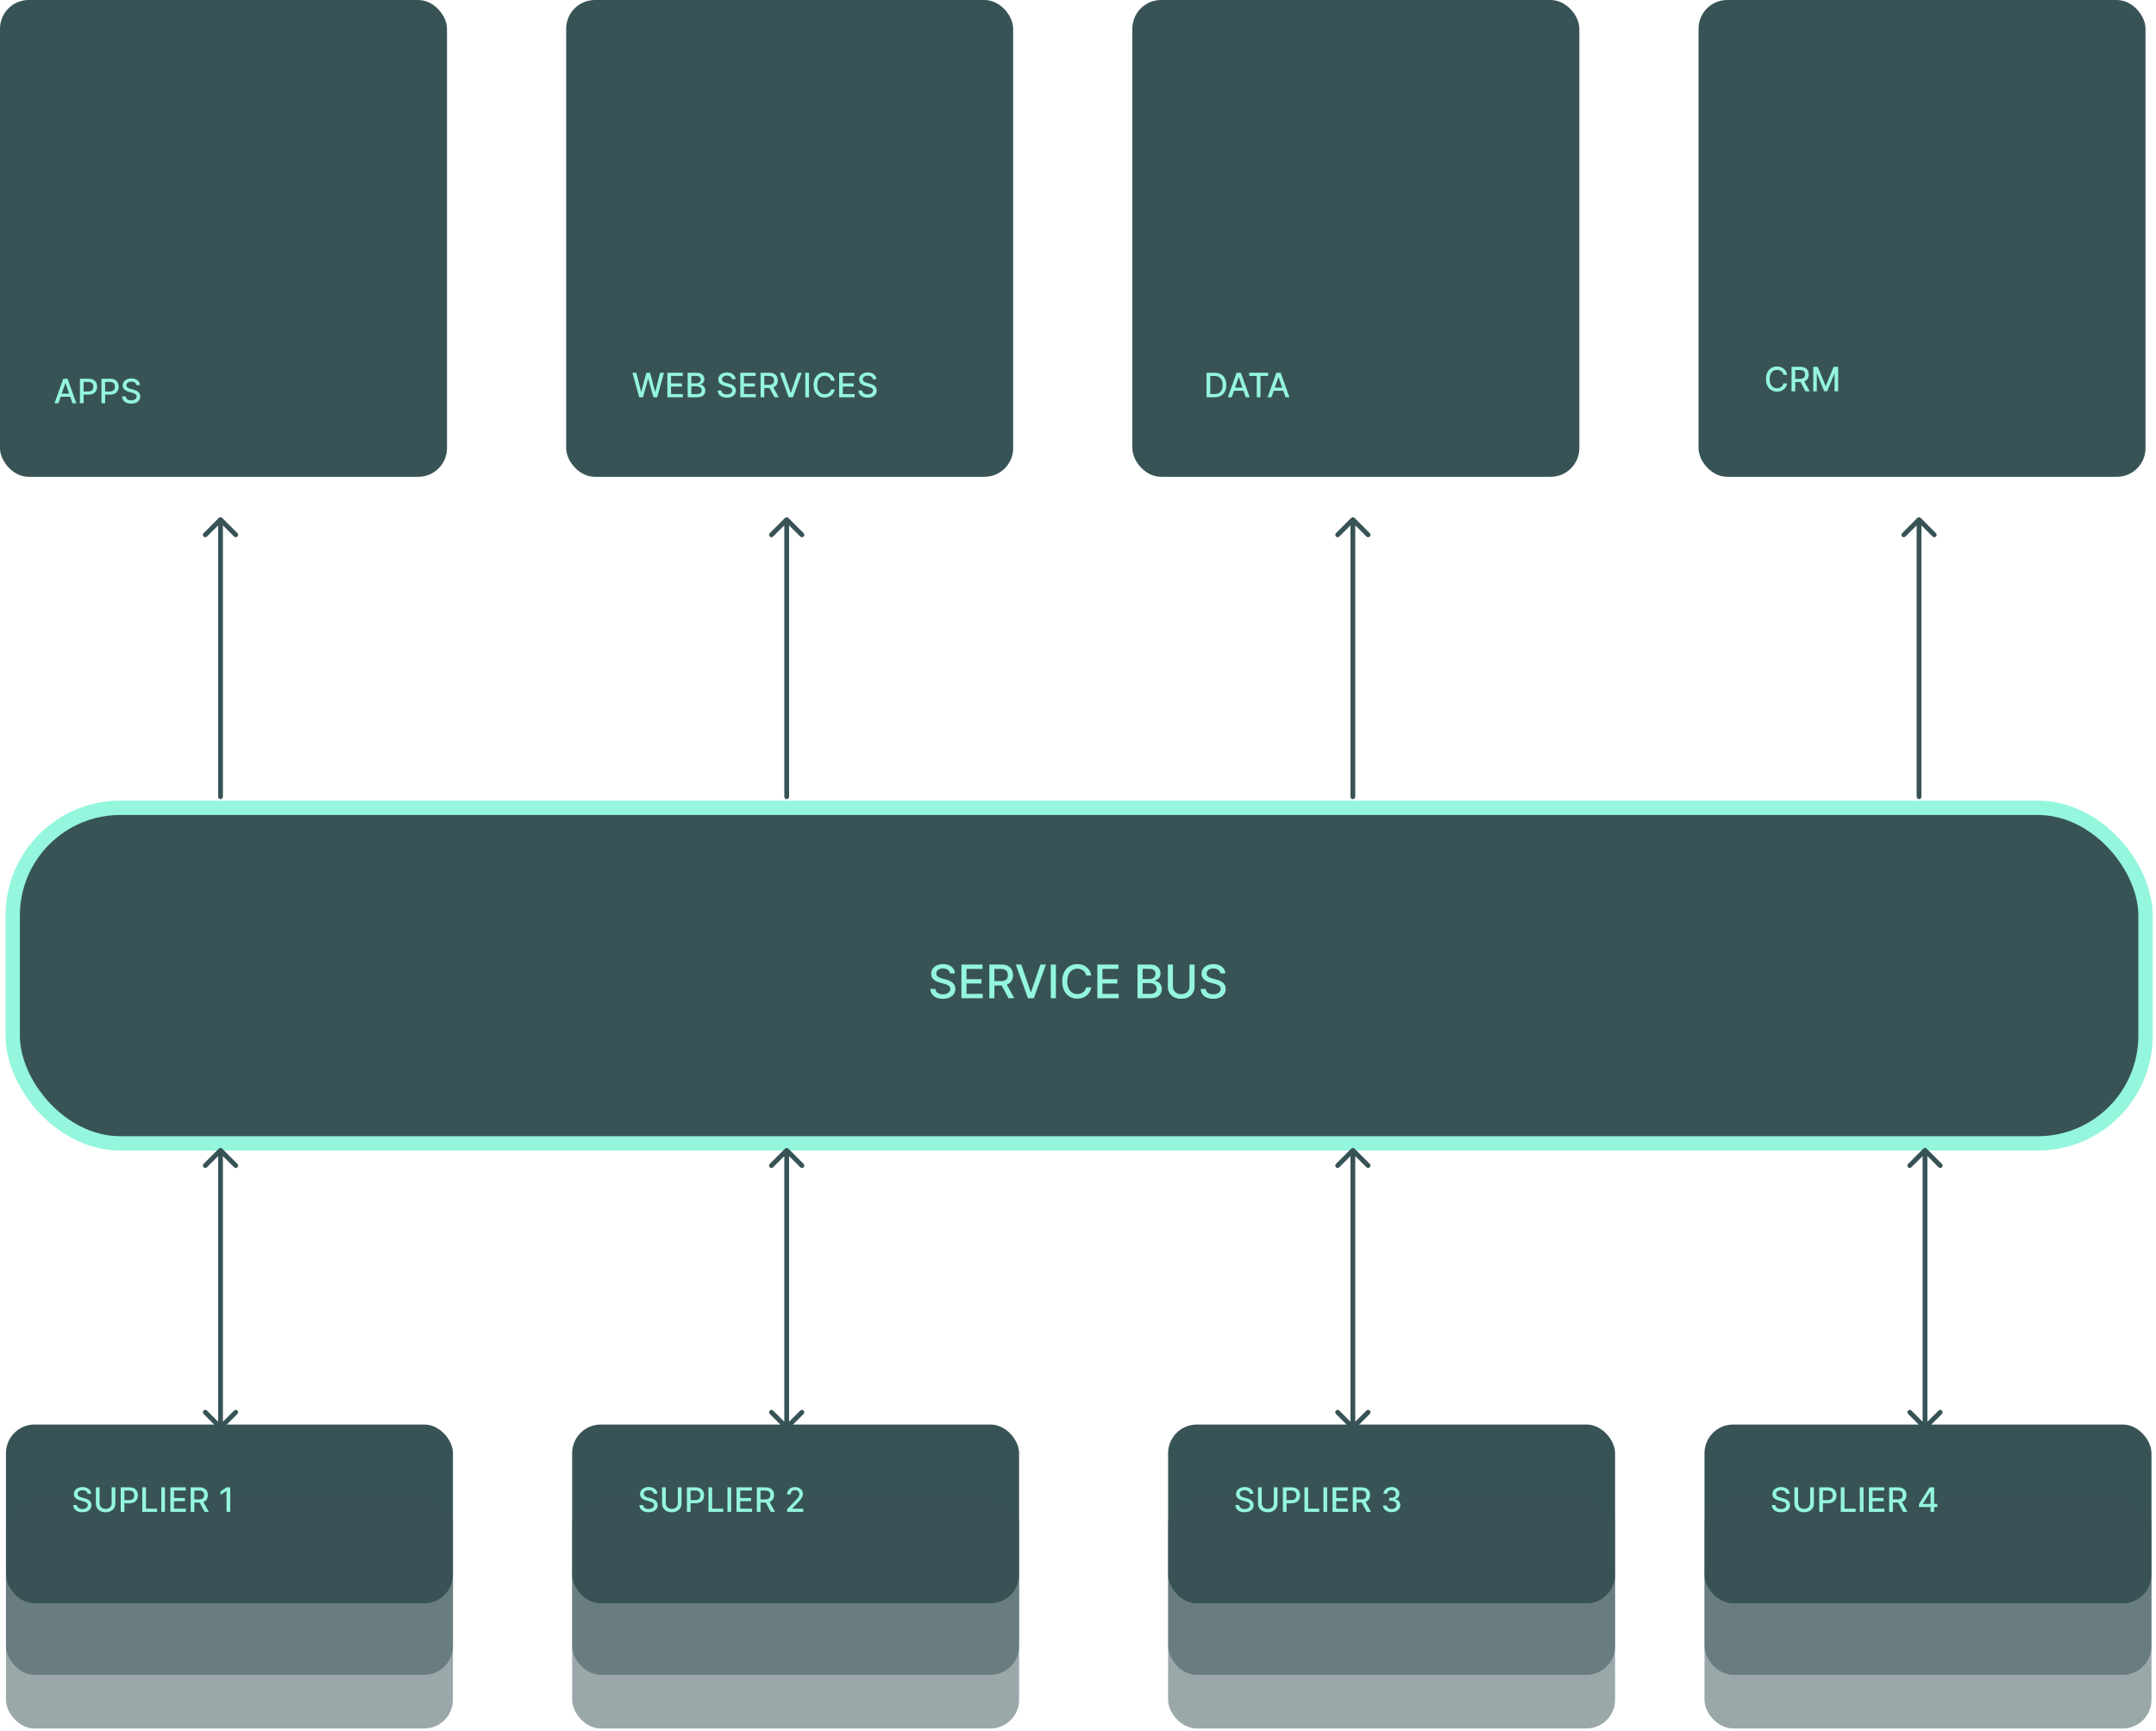 <?xml version="1.0" encoding="UTF-8"?> <svg xmlns="http://www.w3.org/2000/svg" width="512" height="411" viewBox="0 0 512 411" fill="none"><rect x="134.454" width="106.148" height="113.224" rx="6.817" fill="#385356"></rect><rect x="268.907" width="106.148" height="113.224" rx="6.817" fill="#385356"></rect><rect x="403.362" width="106.148" height="113.224" rx="6.817" fill="#385356"></rect><rect width="106.148" height="113.224" rx="6.817" fill="#385356"></rect><rect x="3.015" y="191.815" width="506.492" height="79.686" rx="25.563" fill="#385356" stroke="#94F6DC" stroke-width="3.408"></rect><path d="M225.6 231.135C225.558 230.765 225.386 230.479 225.084 230.275C224.782 230.07 224.402 229.967 223.943 229.967C223.615 229.967 223.331 230.019 223.092 230.123C222.852 230.225 222.666 230.365 222.533 230.545C222.403 230.722 222.338 230.924 222.338 231.15C222.338 231.34 222.382 231.505 222.471 231.643C222.562 231.781 222.68 231.896 222.826 231.99C222.975 232.081 223.133 232.158 223.303 232.221C223.472 232.281 223.635 232.33 223.791 232.369L224.572 232.572C224.827 232.635 225.089 232.719 225.357 232.826C225.626 232.933 225.874 233.074 226.104 233.248C226.333 233.423 226.518 233.639 226.658 233.896C226.801 234.154 226.873 234.463 226.873 234.822C226.873 235.275 226.756 235.678 226.521 236.029C226.29 236.381 225.952 236.658 225.51 236.861C225.07 237.064 224.537 237.166 223.912 237.166C223.313 237.166 222.795 237.071 222.357 236.881C221.92 236.691 221.577 236.421 221.33 236.072C221.083 235.721 220.946 235.304 220.92 234.822H222.131C222.154 235.111 222.248 235.352 222.412 235.545C222.579 235.735 222.791 235.877 223.049 235.971C223.309 236.062 223.594 236.107 223.904 236.107C224.245 236.107 224.549 236.054 224.814 235.947C225.083 235.838 225.294 235.687 225.447 235.494C225.601 235.299 225.678 235.071 225.678 234.811C225.678 234.574 225.61 234.38 225.475 234.229C225.342 234.077 225.161 233.952 224.932 233.854C224.705 233.755 224.449 233.667 224.162 233.592L223.217 233.334C222.576 233.16 222.068 232.903 221.693 232.564C221.321 232.226 221.135 231.778 221.135 231.221C221.135 230.76 221.26 230.357 221.51 230.014C221.76 229.67 222.098 229.403 222.525 229.213C222.952 229.02 223.434 228.924 223.971 228.924C224.512 228.924 224.99 229.019 225.404 229.209C225.821 229.399 226.149 229.661 226.389 229.994C226.628 230.325 226.753 230.705 226.764 231.135H225.6ZM228.315 237.033V229.033H233.331V230.072H229.522V232.51H233.069V233.545H229.522V235.994H233.378V237.033H228.315ZM234.943 237.033V229.033H237.795C238.415 229.033 238.929 229.14 239.338 229.354C239.749 229.567 240.057 229.863 240.26 230.24C240.463 230.615 240.564 231.049 240.564 231.541C240.564 232.031 240.462 232.462 240.256 232.834C240.053 233.204 239.745 233.492 239.334 233.697C238.925 233.903 238.411 234.006 237.791 234.006H235.631V232.967H237.682C238.072 232.967 238.39 232.911 238.635 232.799C238.882 232.687 239.063 232.524 239.178 232.311C239.292 232.097 239.35 231.84 239.35 231.541C239.35 231.239 239.291 230.977 239.174 230.756C239.059 230.535 238.878 230.365 238.631 230.248C238.386 230.128 238.064 230.068 237.666 230.068H236.15V237.033H234.943ZM238.893 233.424L240.869 237.033H239.494L237.557 233.424H238.893ZM242.539 229.033L244.766 235.549H244.855L247.082 229.033H248.387L245.508 237.033H244.113L241.234 229.033H242.539ZM250.749 229.033V237.033H249.542V229.033H250.749ZM259.151 231.635H257.933C257.886 231.374 257.799 231.145 257.671 230.947C257.543 230.749 257.387 230.581 257.202 230.443C257.017 230.305 256.81 230.201 256.581 230.131C256.354 230.061 256.114 230.025 255.858 230.025C255.397 230.025 254.985 230.141 254.62 230.373C254.258 230.605 253.972 230.945 253.761 231.393C253.552 231.84 253.448 232.387 253.448 233.033C253.448 233.684 253.552 234.234 253.761 234.682C253.972 235.13 254.259 235.468 254.624 235.697C254.989 235.926 255.399 236.041 255.854 236.041C256.107 236.041 256.347 236.007 256.573 235.939C256.802 235.869 257.009 235.766 257.194 235.631C257.379 235.495 257.535 235.33 257.663 235.135C257.793 234.937 257.883 234.71 257.933 234.455L259.151 234.459C259.086 234.852 258.96 235.214 258.772 235.545C258.588 235.873 258.349 236.157 258.058 236.396C257.769 236.633 257.438 236.817 257.065 236.947C256.693 237.077 256.287 237.143 255.847 237.143C255.154 237.143 254.537 236.979 253.995 236.65C253.453 236.32 253.026 235.847 252.714 235.232C252.404 234.618 252.249 233.885 252.249 233.033C252.249 232.179 252.405 231.446 252.718 230.834C253.03 230.219 253.457 229.748 253.999 229.42C254.541 229.089 255.157 228.924 255.847 228.924C256.271 228.924 256.667 228.985 257.034 229.107C257.404 229.227 257.736 229.404 258.03 229.639C258.325 229.87 258.568 230.154 258.761 230.49C258.953 230.824 259.084 231.205 259.151 231.635ZM260.596 237.033V229.033H265.611V230.072H261.803V232.51H265.35V233.545H261.803V235.994H265.658V237.033H260.596ZM270.135 237.033V229.033H273.064C273.632 229.033 274.102 229.127 274.475 229.314C274.847 229.499 275.126 229.751 275.311 230.068C275.495 230.383 275.588 230.739 275.588 231.135C275.588 231.468 275.527 231.749 275.404 231.979C275.282 232.205 275.118 232.387 274.912 232.525C274.709 232.661 274.485 232.76 274.24 232.822V232.9C274.506 232.913 274.765 232.999 275.018 233.158C275.273 233.314 275.484 233.537 275.65 233.826C275.817 234.115 275.9 234.467 275.9 234.881C275.9 235.29 275.804 235.657 275.611 235.982C275.421 236.305 275.127 236.562 274.729 236.752C274.33 236.939 273.821 237.033 273.201 237.033H270.135ZM271.342 235.998H273.084C273.662 235.998 274.076 235.886 274.326 235.662C274.576 235.438 274.701 235.158 274.701 234.822C274.701 234.57 274.637 234.338 274.51 234.127C274.382 233.916 274.2 233.748 273.963 233.623C273.729 233.498 273.45 233.436 273.127 233.436H271.342V235.998ZM271.342 232.494H272.959C273.23 232.494 273.473 232.442 273.689 232.338C273.908 232.234 274.081 232.088 274.209 231.9C274.339 231.71 274.404 231.486 274.404 231.229C274.404 230.898 274.288 230.62 274.057 230.396C273.825 230.173 273.469 230.061 272.99 230.061H271.342V232.494ZM282.477 229.033H283.688V234.295C283.688 234.855 283.556 235.351 283.293 235.783C283.03 236.213 282.66 236.551 282.184 236.799C281.707 237.044 281.148 237.166 280.508 237.166C279.87 237.166 279.313 237.044 278.836 236.799C278.359 236.551 277.99 236.213 277.727 235.783C277.464 235.351 277.332 234.855 277.332 234.295V229.033H278.539V234.197C278.539 234.559 278.618 234.881 278.777 235.162C278.939 235.443 279.167 235.665 279.461 235.826C279.755 235.985 280.104 236.064 280.508 236.064C280.914 236.064 281.264 235.985 281.559 235.826C281.855 235.665 282.082 235.443 282.238 235.162C282.397 234.881 282.477 234.559 282.477 234.197V229.033ZM289.806 231.135C289.764 230.765 289.592 230.479 289.29 230.275C288.988 230.07 288.608 229.967 288.149 229.967C287.821 229.967 287.537 230.019 287.298 230.123C287.058 230.225 286.872 230.365 286.739 230.545C286.609 230.722 286.544 230.924 286.544 231.15C286.544 231.34 286.588 231.505 286.677 231.643C286.768 231.781 286.886 231.896 287.032 231.99C287.181 232.081 287.34 232.158 287.509 232.221C287.678 232.281 287.841 232.33 287.997 232.369L288.778 232.572C289.034 232.635 289.295 232.719 289.563 232.826C289.832 232.933 290.08 233.074 290.31 233.248C290.539 233.423 290.724 233.639 290.864 233.896C291.007 234.154 291.079 234.463 291.079 234.822C291.079 235.275 290.962 235.678 290.728 236.029C290.496 236.381 290.159 236.658 289.716 236.861C289.276 237.064 288.743 237.166 288.118 237.166C287.519 237.166 287.001 237.071 286.563 236.881C286.126 236.691 285.784 236.421 285.536 236.072C285.289 235.721 285.152 235.304 285.126 234.822H286.337C286.36 235.111 286.454 235.352 286.618 235.545C286.785 235.735 286.997 235.877 287.255 235.971C287.515 236.062 287.8 236.107 288.11 236.107C288.451 236.107 288.755 236.054 289.021 235.947C289.289 235.838 289.5 235.687 289.653 235.494C289.807 235.299 289.884 235.071 289.884 234.811C289.884 234.574 289.816 234.38 289.681 234.229C289.548 234.077 289.367 233.952 289.138 233.854C288.911 233.755 288.655 233.667 288.368 233.592L287.423 233.334C286.782 233.16 286.274 232.903 285.899 232.564C285.527 232.226 285.341 231.778 285.341 231.221C285.341 230.76 285.466 230.357 285.716 230.014C285.966 229.67 286.304 229.403 286.731 229.213C287.159 229.02 287.64 228.924 288.177 228.924C288.718 228.924 289.196 229.019 289.61 229.209C290.027 229.399 290.355 229.661 290.595 229.994C290.834 230.325 290.959 230.705 290.97 231.135H289.806Z" fill="#94F6DC"></path><path d="M13.868 95.749H12.936L15.03 89.931H16.044L18.138 95.749H17.206L15.561 90.988H15.516L13.868 95.749ZM14.024 93.471H17.047V94.209H14.024V93.471ZM18.978 95.749V89.931H21.052C21.505 89.931 21.88 90.013 22.177 90.178C22.474 90.343 22.697 90.568 22.845 90.854C22.992 91.138 23.066 91.458 23.066 91.814C23.066 92.172 22.992 92.494 22.842 92.78C22.694 93.064 22.471 93.29 22.172 93.456C21.874 93.621 21.5 93.704 21.049 93.704H19.623V92.959H20.97C21.256 92.959 21.488 92.91 21.666 92.811C21.844 92.711 21.974 92.575 22.058 92.402C22.141 92.23 22.183 92.034 22.183 91.814C22.183 91.595 22.141 91.4 22.058 91.229C21.974 91.059 21.843 90.925 21.663 90.829C21.485 90.732 21.25 90.684 20.958 90.684H19.856V95.749H18.978ZM24.096 95.749V89.931H26.169C26.622 89.931 26.997 90.013 27.294 90.178C27.592 90.343 27.814 90.568 27.962 90.854C28.11 91.138 28.184 91.458 28.184 91.814C28.184 92.172 28.109 92.494 27.959 92.78C27.811 93.064 27.588 93.29 27.289 93.456C26.991 93.621 26.617 93.704 26.166 93.704H24.74V92.959H26.087C26.373 92.959 26.605 92.91 26.783 92.811C26.961 92.711 27.092 92.575 27.175 92.402C27.258 92.23 27.3 92.034 27.3 91.814C27.3 91.595 27.258 91.4 27.175 91.229C27.092 91.059 26.96 90.925 26.78 90.829C26.602 90.732 26.367 90.684 26.076 90.684H24.973V95.749H24.096ZM32.386 91.459C32.356 91.19 32.231 90.982 32.011 90.834C31.791 90.685 31.515 90.61 31.181 90.61C30.943 90.61 30.736 90.648 30.562 90.724C30.388 90.797 30.253 90.9 30.156 91.03C30.061 91.159 30.014 91.306 30.014 91.471C30.014 91.609 30.046 91.728 30.11 91.829C30.177 91.929 30.263 92.013 30.369 92.081C30.477 92.148 30.592 92.204 30.715 92.249C30.839 92.293 30.957 92.329 31.071 92.357L31.639 92.505C31.824 92.55 32.015 92.612 32.21 92.689C32.405 92.767 32.586 92.869 32.752 92.996C32.919 93.123 33.054 93.28 33.156 93.468C33.26 93.655 33.312 93.88 33.312 94.141C33.312 94.471 33.227 94.763 33.056 95.019C32.888 95.275 32.643 95.476 32.321 95.624C32.001 95.772 31.613 95.846 31.159 95.846C30.723 95.846 30.346 95.776 30.028 95.638C29.71 95.5 29.461 95.304 29.281 95.05C29.101 94.794 29.002 94.491 28.983 94.141H29.863C29.88 94.351 29.948 94.526 30.068 94.667C30.189 94.805 30.343 94.908 30.531 94.976C30.72 95.043 30.928 95.076 31.153 95.076C31.401 95.076 31.622 95.037 31.815 94.959C32.01 94.88 32.163 94.77 32.275 94.63C32.387 94.488 32.443 94.322 32.443 94.132C32.443 93.96 32.394 93.819 32.295 93.709C32.199 93.599 32.067 93.508 31.9 93.436C31.735 93.365 31.549 93.301 31.34 93.246L30.653 93.059C30.187 92.932 29.818 92.745 29.545 92.499C29.274 92.253 29.139 91.927 29.139 91.522C29.139 91.186 29.23 90.894 29.412 90.644C29.593 90.394 29.84 90.2 30.15 90.061C30.461 89.921 30.811 89.851 31.201 89.851C31.595 89.851 31.943 89.92 32.244 90.059C32.547 90.197 32.786 90.387 32.96 90.63C33.134 90.87 33.225 91.147 33.233 91.459H32.386Z" fill="#94F6DC"></path><rect x="1.415" y="367.979" width="106.148" height="42.459" rx="6.817" fill="#385356" fill-opacity="0.5"></rect><rect x="1.415" y="338.258" width="106.148" height="42.459" rx="6.817" fill="#385356"></rect><rect x="1.415" y="355.241" width="106.148" height="42.459" rx="6.817" fill="#385356" fill-opacity="0.5"></rect><path d="M20.796 354.706C20.766 354.437 20.641 354.228 20.421 354.081C20.201 353.931 19.925 353.856 19.592 353.856C19.353 353.856 19.146 353.894 18.972 353.97C18.798 354.044 18.663 354.146 18.566 354.277C18.471 354.405 18.424 354.552 18.424 354.717C18.424 354.855 18.456 354.975 18.521 355.075C18.587 355.175 18.673 355.26 18.779 355.328C18.887 355.394 19.003 355.45 19.126 355.495C19.249 355.539 19.367 355.575 19.481 355.603L20.049 355.751C20.235 355.796 20.425 355.858 20.62 355.936C20.815 356.013 20.996 356.116 21.163 356.243C21.329 356.369 21.464 356.527 21.566 356.714C21.67 356.902 21.722 357.126 21.722 357.387C21.722 357.717 21.637 358.01 21.467 358.265C21.298 358.521 21.053 358.723 20.731 358.87C20.411 359.018 20.023 359.092 19.569 359.092C19.133 359.092 18.756 359.023 18.438 358.885C18.12 358.746 17.871 358.55 17.691 358.296C17.511 358.041 17.412 357.738 17.393 357.387H18.273C18.291 357.598 18.359 357.773 18.478 357.913C18.599 358.051 18.753 358.154 18.941 358.223C19.13 358.289 19.338 358.322 19.563 358.322C19.811 358.322 20.032 358.283 20.225 358.206C20.42 358.126 20.574 358.016 20.685 357.876C20.797 357.734 20.853 357.568 20.853 357.379C20.853 357.207 20.804 357.065 20.705 356.956C20.609 356.846 20.477 356.755 20.31 356.683C20.146 356.611 19.959 356.547 19.751 356.493L19.063 356.305C18.597 356.178 18.228 355.992 17.955 355.745C17.684 355.499 17.549 355.173 17.549 354.768C17.549 354.433 17.64 354.14 17.822 353.89C18.003 353.64 18.25 353.446 18.56 353.308C18.871 353.168 19.221 353.098 19.611 353.098C20.005 353.098 20.353 353.167 20.654 353.305C20.957 353.443 21.196 353.634 21.37 353.876C21.544 354.117 21.635 354.393 21.643 354.706H20.796ZM26.513 353.177H27.393V357.004C27.393 357.411 27.298 357.772 27.107 358.086C26.915 358.399 26.646 358.645 26.3 358.825C25.953 359.003 25.547 359.092 25.081 359.092C24.617 359.092 24.212 359.003 23.865 358.825C23.518 358.645 23.25 358.399 23.058 358.086C22.867 357.772 22.771 357.411 22.771 357.004V353.177H23.649V356.933C23.649 357.196 23.707 357.43 23.822 357.635C23.94 357.839 24.106 358 24.32 358.118C24.534 358.233 24.787 358.291 25.081 358.291C25.376 358.291 25.631 358.233 25.845 358.118C26.061 358 26.226 357.839 26.34 357.635C26.455 357.43 26.513 357.196 26.513 356.933V353.177ZM28.67 358.995V353.177H30.744C31.196 353.177 31.571 353.26 31.869 353.424C32.166 353.589 32.389 353.814 32.536 354.1C32.684 354.385 32.758 354.705 32.758 355.061C32.758 355.419 32.683 355.741 32.533 356.027C32.386 356.311 32.162 356.536 31.863 356.703C31.566 356.868 31.192 356.95 30.741 356.95H29.315V356.206H30.661C30.947 356.206 31.179 356.156 31.357 356.058C31.535 355.957 31.666 355.821 31.749 355.649C31.833 355.476 31.874 355.28 31.874 355.061C31.874 354.841 31.833 354.646 31.749 354.475C31.666 354.305 31.534 354.171 31.354 354.075C31.176 353.978 30.942 353.93 30.65 353.93H29.548V358.995H28.67ZM33.787 358.995V353.177H34.665V358.24H37.301V358.995H33.787ZM39.18 353.177V358.995H38.303V353.177H39.18ZM40.459 358.995V353.177H44.106V353.933H41.337V355.706H43.916V356.458H41.337V358.24H44.141V358.995H40.459ZM45.279 358.995V353.177H47.353C47.804 353.177 48.178 353.255 48.475 353.41C48.774 353.565 48.998 353.78 49.146 354.055C49.293 354.328 49.367 354.643 49.367 355.001C49.367 355.357 49.292 355.671 49.143 355.941C48.995 356.21 48.772 356.42 48.472 356.569C48.175 356.719 47.801 356.794 47.35 356.794H45.779V356.038H47.271C47.555 356.038 47.786 355.997 47.964 355.916C48.144 355.834 48.275 355.716 48.359 355.561C48.442 355.405 48.484 355.219 48.484 355.001C48.484 354.781 48.441 354.591 48.356 354.43C48.273 354.269 48.141 354.146 47.961 354.061C47.783 353.974 47.549 353.93 47.259 353.93H46.157V358.995H45.279ZM48.151 356.37L49.589 358.995H48.589L47.18 356.37H48.151ZM54.68 353.177V358.995H53.8V354.058H53.766L52.374 354.967V354.126L53.825 353.177H54.68Z" fill="#94F6DC"></path><rect x="135.869" y="367.979" width="106.148" height="42.459" rx="6.817" fill="#385356" fill-opacity="0.5"></rect><rect x="135.869" y="338.258" width="106.148" height="42.459" rx="6.817" fill="#385356"></rect><rect x="135.869" y="355.241" width="106.148" height="42.459" rx="6.817" fill="#385356" fill-opacity="0.5"></rect><path d="M155.25 354.706C155.22 354.437 155.095 354.228 154.875 354.081C154.656 353.931 154.379 353.856 154.046 353.856C153.807 353.856 153.601 353.894 153.426 353.97C153.252 354.044 153.117 354.146 153.02 354.277C152.925 354.405 152.878 354.552 152.878 354.717C152.878 354.855 152.91 354.975 152.975 355.075C153.041 355.175 153.127 355.26 153.233 355.328C153.341 355.394 153.457 355.45 153.58 355.495C153.703 355.539 153.821 355.575 153.935 355.603L154.503 355.751C154.689 355.796 154.879 355.858 155.074 355.936C155.269 356.013 155.45 356.116 155.617 356.243C155.783 356.369 155.918 356.527 156.02 356.714C156.124 356.902 156.176 357.126 156.176 357.387C156.176 357.717 156.091 358.01 155.921 358.265C155.752 358.521 155.507 358.723 155.185 358.87C154.865 359.018 154.478 359.092 154.023 359.092C153.587 359.092 153.21 359.023 152.892 358.885C152.574 358.746 152.325 358.55 152.145 358.296C151.965 358.041 151.866 357.738 151.847 357.387H152.728C152.745 357.598 152.813 357.773 152.932 357.913C153.053 358.051 153.208 358.154 153.395 358.223C153.585 358.289 153.792 358.322 154.017 358.322C154.265 358.322 154.486 358.283 154.679 358.206C154.874 358.126 155.028 358.016 155.139 357.876C155.251 357.734 155.307 357.568 155.307 357.379C155.307 357.207 155.258 357.065 155.159 356.956C155.063 356.846 154.931 356.755 154.764 356.683C154.6 356.611 154.413 356.547 154.205 356.493L153.517 356.305C153.051 356.178 152.682 355.992 152.409 355.745C152.139 355.499 152.003 355.173 152.003 354.768C152.003 354.433 152.094 354.14 152.276 353.89C152.458 353.64 152.704 353.446 153.014 353.308C153.325 353.168 153.675 353.098 154.066 353.098C154.46 353.098 154.807 353.167 155.108 353.305C155.411 353.443 155.65 353.634 155.824 353.876C155.998 354.117 156.089 354.393 156.097 354.706H155.25ZM160.967 353.177H161.848V357.004C161.848 357.411 161.752 357.772 161.561 358.086C161.369 358.399 161.1 358.645 160.754 358.825C160.407 359.003 160.001 359.092 159.535 359.092C159.071 359.092 158.666 359.003 158.319 358.825C157.973 358.645 157.704 358.399 157.512 358.086C157.321 357.772 157.225 357.411 157.225 357.004V353.177H158.103V356.933C158.103 357.196 158.161 357.43 158.277 357.635C158.394 357.839 158.56 358 158.774 358.118C158.988 358.233 159.241 358.291 159.535 358.291C159.83 358.291 160.085 358.233 160.299 358.118C160.515 358 160.68 357.839 160.794 357.635C160.909 357.43 160.967 357.196 160.967 356.933V353.177ZM163.124 358.995V353.177H165.198C165.65 353.177 166.025 353.26 166.323 353.424C166.62 353.589 166.843 353.814 166.99 354.1C167.138 354.385 167.212 354.705 167.212 355.061C167.212 355.419 167.137 355.741 166.987 356.027C166.84 356.311 166.616 356.536 166.317 356.703C166.02 356.868 165.646 356.95 165.195 356.95H163.769V356.206H165.115C165.401 356.206 165.633 356.156 165.811 356.058C165.989 355.957 166.12 355.821 166.203 355.649C166.287 355.476 166.328 355.28 166.328 355.061C166.328 354.841 166.287 354.646 166.203 354.475C166.12 354.305 165.988 354.171 165.808 354.075C165.63 353.978 165.396 353.93 165.104 353.93H164.002V358.995H163.124ZM168.241 358.995V353.177H169.119V358.24H171.755V358.995H168.241ZM173.634 353.177V358.995H172.757V353.177H173.634ZM174.913 358.995V353.177H178.561V353.933H175.791V355.706H178.37V356.458H175.791V358.24H178.595V358.995H174.913ZM179.733 358.995V353.177H181.807C182.258 353.177 182.632 353.255 182.929 353.41C183.228 353.565 183.452 353.78 183.6 354.055C183.747 354.328 183.821 354.643 183.821 355.001C183.821 355.357 183.746 355.671 183.597 355.941C183.449 356.21 183.226 356.42 182.926 356.569C182.629 356.719 182.255 356.794 181.804 356.794H180.233V356.038H181.725C182.009 356.038 182.24 355.997 182.418 355.916C182.598 355.834 182.729 355.716 182.813 355.561C182.896 355.405 182.938 355.219 182.938 355.001C182.938 354.781 182.895 354.591 182.81 354.43C182.727 354.269 182.595 354.146 182.415 354.061C182.237 353.974 182.003 353.93 181.713 353.93H180.611V358.995H179.733ZM182.605 356.37L184.043 358.995H183.043L181.634 356.37H182.605ZM186.927 358.995V358.359L188.896 356.319C189.106 356.098 189.279 355.904 189.416 355.737C189.554 355.568 189.657 355.408 189.725 355.257C189.794 355.105 189.828 354.944 189.828 354.774C189.828 354.581 189.782 354.414 189.691 354.274C189.6 354.132 189.476 354.023 189.319 353.947C189.162 353.869 188.985 353.831 188.788 353.831C188.58 353.831 188.398 353.873 188.242 353.958C188.087 354.044 187.968 354.164 187.884 354.319C187.801 354.475 187.759 354.656 187.759 354.865H186.921C186.921 354.511 187.003 354.201 187.166 353.936C187.329 353.671 187.552 353.465 187.836 353.319C188.12 353.171 188.443 353.098 188.805 353.098C189.17 353.098 189.492 353.171 189.771 353.316C190.051 353.46 190.27 353.657 190.427 353.907C190.584 354.155 190.663 354.436 190.663 354.748C190.663 354.964 190.622 355.175 190.541 355.382C190.461 355.588 190.322 355.818 190.123 356.072C189.924 356.324 189.648 356.63 189.294 356.99L188.137 358.2V358.243H190.757V358.995H186.927Z" fill="#94F6DC"></path><rect x="277.399" y="367.979" width="106.148" height="42.459" rx="6.817" fill="#385356" fill-opacity="0.5"></rect><rect x="277.399" y="338.258" width="106.148" height="42.459" rx="6.817" fill="#385356"></rect><rect x="277.399" y="355.241" width="106.148" height="42.459" rx="6.817" fill="#385356" fill-opacity="0.5"></rect><path d="M296.78 354.706C296.75 354.437 296.625 354.228 296.405 354.081C296.186 353.931 295.909 353.856 295.576 353.856C295.337 353.856 295.131 353.894 294.956 353.97C294.782 354.044 294.647 354.146 294.55 354.277C294.455 354.405 294.408 354.552 294.408 354.717C294.408 354.855 294.44 354.975 294.505 355.075C294.571 355.175 294.657 355.26 294.763 355.328C294.871 355.394 294.987 355.45 295.11 355.495C295.233 355.539 295.351 355.575 295.465 355.603L296.033 355.751C296.219 355.796 296.409 355.858 296.604 355.936C296.799 356.013 296.98 356.116 297.147 356.243C297.313 356.369 297.448 356.527 297.55 356.714C297.654 356.902 297.706 357.126 297.706 357.387C297.706 357.717 297.621 358.01 297.451 358.265C297.282 358.521 297.037 358.723 296.715 358.87C296.395 359.018 296.008 359.092 295.553 359.092C295.117 359.092 294.741 359.023 294.422 358.885C294.104 358.746 293.855 358.55 293.675 358.296C293.495 358.041 293.396 357.738 293.377 357.387H294.258C294.275 357.598 294.343 357.773 294.462 357.913C294.583 358.051 294.738 358.154 294.925 358.223C295.115 358.289 295.322 358.322 295.547 358.322C295.795 358.322 296.016 358.283 296.209 358.206C296.404 358.126 296.558 358.016 296.669 357.876C296.781 357.734 296.837 357.568 296.837 357.379C296.837 357.207 296.788 357.065 296.689 356.956C296.593 356.846 296.461 356.755 296.294 356.683C296.13 356.611 295.943 356.547 295.735 356.493L295.047 356.305C294.581 356.178 294.212 355.992 293.939 355.745C293.669 355.499 293.533 355.173 293.533 354.768C293.533 354.433 293.624 354.14 293.806 353.89C293.988 353.64 294.234 353.446 294.544 353.308C294.855 353.168 295.205 353.098 295.596 353.098C295.99 353.098 296.337 353.167 296.638 353.305C296.941 353.443 297.18 353.634 297.354 353.876C297.528 354.117 297.619 354.393 297.627 354.706H296.78ZM302.497 353.177H303.378V357.004C303.378 357.411 303.282 357.772 303.091 358.086C302.899 358.399 302.63 358.645 302.284 358.825C301.937 359.003 301.531 359.092 301.065 359.092C300.601 359.092 300.196 359.003 299.849 358.825C299.503 358.645 299.234 358.399 299.042 358.086C298.851 357.772 298.755 357.411 298.755 357.004V353.177H299.633V356.933C299.633 357.196 299.691 357.43 299.807 357.635C299.924 357.839 300.09 358 300.304 358.118C300.518 358.233 300.772 358.291 301.065 358.291C301.361 358.291 301.615 358.233 301.829 358.118C302.045 358 302.21 357.839 302.324 357.635C302.439 357.43 302.497 357.196 302.497 356.933V353.177ZM304.654 358.995V353.177H306.728C307.18 353.177 307.555 353.26 307.853 353.424C308.15 353.589 308.373 353.814 308.52 354.1C308.668 354.385 308.742 354.705 308.742 355.061C308.742 355.419 308.667 355.741 308.517 356.027C308.37 356.311 308.146 356.536 307.847 356.703C307.55 356.868 307.176 356.95 306.725 356.95H305.299V356.206H306.645C306.931 356.206 307.163 356.156 307.341 356.058C307.519 355.957 307.65 355.821 307.733 355.649C307.817 355.476 307.858 355.28 307.858 355.061C307.858 354.841 307.817 354.646 307.733 354.475C307.65 354.305 307.518 354.171 307.339 354.075C307.16 353.978 306.926 353.93 306.634 353.93H305.532V358.995H304.654ZM309.771 358.995V353.177H310.649V358.24H313.285V358.995H309.771ZM315.165 353.177V358.995H314.287V353.177H315.165ZM316.443 358.995V353.177H320.091V353.933H317.321V355.706H319.9V356.458H317.321V358.24H320.125V358.995H316.443ZM321.263 358.995V353.177H323.337C323.788 353.177 324.162 353.255 324.459 353.41C324.758 353.565 324.982 353.78 325.13 354.055C325.277 354.328 325.351 354.643 325.351 355.001C325.351 355.357 325.276 355.671 325.127 355.941C324.979 356.21 324.756 356.42 324.456 356.569C324.159 356.719 323.785 356.794 323.334 356.794H321.763V356.038H323.255C323.539 356.038 323.77 355.997 323.948 355.916C324.128 355.834 324.259 355.716 324.343 355.561C324.426 355.405 324.468 355.219 324.468 355.001C324.468 354.781 324.425 354.591 324.34 354.43C324.257 354.269 324.125 354.146 323.945 354.061C323.767 353.974 323.533 353.93 323.243 353.93H322.141V358.995H321.263ZM324.135 356.37L325.573 358.995H324.573L323.164 356.37H324.135ZM330.483 359.075C330.093 359.075 329.744 359.008 329.437 358.873C329.132 358.739 328.891 358.552 328.713 358.314C328.537 358.073 328.442 357.795 328.429 357.478H329.321C329.332 357.651 329.39 357.8 329.494 357.927C329.6 358.052 329.738 358.149 329.909 358.217C330.079 358.285 330.269 358.319 330.477 358.319C330.706 358.319 330.909 358.279 331.085 358.2C331.263 358.12 331.402 358.01 331.503 357.868C331.603 357.724 331.653 357.558 331.653 357.37C331.653 357.175 331.603 357.004 331.503 356.856C331.404 356.707 331.259 356.589 331.068 356.504C330.879 356.419 330.649 356.376 330.38 356.376H329.889V355.66H330.38C330.596 355.66 330.786 355.621 330.949 355.544C331.113 355.466 331.242 355.358 331.335 355.22C331.428 355.08 331.474 354.916 331.474 354.728C331.474 354.548 331.433 354.392 331.352 354.26C331.272 354.125 331.159 354.02 331.011 353.944C330.865 353.868 330.693 353.831 330.494 353.831C330.305 353.831 330.128 353.866 329.963 353.936C329.8 354.004 329.667 354.102 329.565 354.231C329.463 354.358 329.408 354.511 329.4 354.689H328.551C328.56 354.374 328.653 354.098 328.829 353.859C329.007 353.62 329.242 353.434 329.534 353.299C329.825 353.165 330.149 353.098 330.505 353.098C330.879 353.098 331.2 353.171 331.471 353.316C331.744 353.46 331.954 353.653 332.102 353.893C332.252 354.134 332.325 354.397 332.324 354.683C332.325 355.009 332.235 355.285 332.051 355.512C331.869 355.74 331.627 355.892 331.324 355.97V356.015C331.71 356.074 332.009 356.227 332.221 356.475C332.435 356.724 332.541 357.031 332.54 357.399C332.541 357.719 332.452 358.006 332.272 358.26C332.094 358.513 331.851 358.713 331.542 358.859C331.234 359.003 330.88 359.075 330.483 359.075Z" fill="#94F6DC"></path><rect x="404.776" y="367.979" width="106.148" height="42.459" rx="6.817" fill="#385356" fill-opacity="0.5"></rect><rect x="404.777" y="338.258" width="106.148" height="42.459" rx="6.817" fill="#385356"></rect><rect x="404.776" y="355.241" width="106.148" height="42.459" rx="6.817" fill="#385356" fill-opacity="0.5"></rect><path d="M424.157 354.706C424.127 354.437 424.002 354.228 423.782 354.081C423.563 353.931 423.286 353.856 422.953 353.856C422.714 353.856 422.508 353.894 422.334 353.97C422.159 354.044 422.024 354.146 421.927 354.277C421.833 354.405 421.785 354.552 421.785 354.717C421.785 354.855 421.818 354.975 421.882 355.075C421.948 355.175 422.034 355.26 422.14 355.328C422.248 355.394 422.364 355.45 422.487 355.495C422.61 355.539 422.728 355.575 422.842 355.603L423.41 355.751C423.596 355.796 423.786 355.858 423.981 355.936C424.176 356.013 424.357 356.116 424.524 356.243C424.691 356.369 424.825 356.527 424.927 356.714C425.032 356.902 425.084 357.126 425.084 357.387C425.084 357.717 424.998 358.01 424.828 358.265C424.659 358.521 424.414 358.723 424.092 358.87C423.772 359.018 423.385 359.092 422.93 359.092C422.495 359.092 422.118 359.023 421.8 358.885C421.481 358.746 421.232 358.55 421.052 358.296C420.872 358.041 420.773 357.738 420.754 357.387H421.635C421.652 357.598 421.72 357.773 421.839 357.913C421.961 358.051 422.115 358.154 422.302 358.223C422.492 358.289 422.699 358.322 422.925 358.322C423.173 358.322 423.393 358.283 423.586 358.206C423.782 358.126 423.935 358.016 424.047 357.876C424.158 357.734 424.214 357.568 424.214 357.379C424.214 357.207 424.165 357.065 424.067 356.956C423.97 356.846 423.838 356.755 423.672 356.683C423.507 356.611 423.32 356.547 423.112 356.493L422.425 356.305C421.959 356.178 421.589 355.992 421.317 355.745C421.046 355.499 420.91 355.173 420.91 354.768C420.91 354.433 421.001 354.14 421.183 353.89C421.365 353.64 421.611 353.446 421.922 353.308C422.232 353.168 422.583 353.098 422.973 353.098C423.367 353.098 423.714 353.167 424.015 353.305C424.318 353.443 424.557 353.634 424.731 353.876C424.906 354.117 424.996 354.393 425.004 354.706H424.157ZM429.874 353.177H430.755V357.004C430.755 357.411 430.659 357.772 430.468 358.086C430.277 358.399 430.008 358.645 429.661 358.825C429.314 359.003 428.908 359.092 428.442 359.092C427.978 359.092 427.573 359.003 427.226 358.825C426.88 358.645 426.611 358.399 426.42 358.086C426.228 357.772 426.133 357.411 426.133 357.004V353.177H427.01V356.933C427.01 357.196 427.068 357.43 427.184 357.635C427.301 357.839 427.467 358 427.681 358.118C427.895 358.233 428.149 358.291 428.442 358.291C428.738 358.291 428.992 358.233 429.206 358.118C429.422 358 429.587 357.839 429.701 357.635C429.816 357.43 429.874 357.196 429.874 356.933V353.177ZM432.031 358.995V353.177H434.105C434.558 353.177 434.933 353.26 435.23 353.424C435.527 353.589 435.75 353.814 435.898 354.1C436.045 354.385 436.119 354.705 436.119 355.061C436.119 355.419 436.044 355.741 435.895 356.027C435.747 356.311 435.523 356.536 435.224 356.703C434.927 356.868 434.553 356.95 434.102 356.95H432.676V356.206H434.023C434.309 356.206 434.541 356.156 434.719 356.058C434.897 355.957 435.027 355.821 435.111 355.649C435.194 355.476 435.236 355.28 435.236 355.061C435.236 354.841 435.194 354.646 435.111 354.475C435.027 354.305 434.896 354.171 434.716 354.075C434.538 353.978 434.303 353.93 434.011 353.93H432.909V358.995H432.031ZM437.148 358.995V353.177H438.026V358.24H440.662V358.995H437.148ZM442.542 353.177V358.995H441.664V353.177H442.542ZM443.82 358.995V353.177H447.468V353.933H444.698V355.706H447.277V356.458H444.698V358.24H447.502V358.995H443.82ZM448.64 358.995V353.177H450.714C451.165 353.177 451.539 353.255 451.836 353.41C452.136 353.565 452.359 353.78 452.507 354.055C452.655 354.328 452.728 354.643 452.728 355.001C452.728 355.357 452.654 355.671 452.504 355.941C452.356 356.21 452.133 356.42 451.834 356.569C451.536 356.719 451.162 356.794 450.711 356.794H449.14V356.038H450.632C450.916 356.038 451.147 355.997 451.325 355.916C451.505 355.834 451.637 355.716 451.72 355.561C451.803 355.405 451.845 355.219 451.845 355.001C451.845 354.781 451.802 354.591 451.717 354.43C451.634 354.269 451.502 354.146 451.322 354.061C451.144 353.974 450.91 353.93 450.621 353.93H449.518V358.995H448.64ZM451.513 356.37L452.95 358.995H451.95L450.541 356.37H451.513ZM455.712 357.859V357.149L458.226 353.177H458.786V354.223H458.431L456.633 357.069V357.115H460.079V357.859H455.712ZM458.471 358.995V357.643L458.476 357.319V353.177H459.309V358.995H458.471Z" fill="#94F6DC"></path><path d="M151.801 94.334L150.187 88.516H151.11L152.244 93.021H152.298L153.477 88.516H154.392L155.571 93.024H155.624L156.755 88.516H157.681L156.065 94.334H155.181L153.957 89.976H153.911L152.687 94.334H151.801ZM158.482 94.334V88.516H162.129V89.271H159.36V91.044H161.939V91.797H159.36V93.578H162.164V94.334H158.482ZM163.302 94.334V88.516H165.433C165.846 88.516 166.187 88.584 166.458 88.72C166.729 88.855 166.932 89.037 167.066 89.268C167.201 89.498 167.268 89.756 167.268 90.044C167.268 90.286 167.223 90.491 167.134 90.658C167.045 90.822 166.926 90.955 166.776 91.055C166.629 91.154 166.466 91.226 166.288 91.271V91.328C166.481 91.338 166.669 91.4 166.853 91.516C167.039 91.629 167.192 91.791 167.313 92.001C167.435 92.212 167.495 92.467 167.495 92.768C167.495 93.066 167.425 93.333 167.285 93.57C167.147 93.804 166.933 93.991 166.643 94.129C166.353 94.266 165.983 94.334 165.532 94.334H163.302ZM164.18 93.581H165.447C165.867 93.581 166.169 93.499 166.35 93.337C166.532 93.174 166.623 92.97 166.623 92.726C166.623 92.542 166.577 92.374 166.484 92.22C166.391 92.067 166.258 91.945 166.086 91.854C165.916 91.763 165.713 91.717 165.478 91.717H164.18V93.581ZM164.18 91.033H165.356C165.553 91.033 165.73 90.995 165.887 90.919C166.046 90.843 166.172 90.737 166.265 90.601C166.36 90.463 166.407 90.3 166.407 90.112C166.407 89.872 166.323 89.67 166.154 89.507C165.986 89.344 165.727 89.263 165.379 89.263H164.18V91.033ZM173.827 90.044C173.797 89.775 173.672 89.567 173.452 89.419C173.232 89.269 172.956 89.195 172.622 89.195C172.384 89.195 172.177 89.232 172.003 89.308C171.829 89.382 171.693 89.484 171.597 89.615C171.502 89.744 171.455 89.891 171.455 90.055C171.455 90.194 171.487 90.313 171.551 90.413C171.618 90.514 171.704 90.598 171.81 90.666C171.918 90.732 172.033 90.788 172.156 90.834C172.28 90.877 172.398 90.913 172.512 90.942L173.08 91.089C173.265 91.135 173.456 91.196 173.651 91.274C173.846 91.352 174.027 91.454 174.193 91.581C174.36 91.708 174.495 91.865 174.597 92.052C174.701 92.24 174.753 92.464 174.753 92.726C174.753 93.055 174.668 93.348 174.497 93.604C174.329 93.859 174.084 94.061 173.762 94.209C173.441 94.356 173.054 94.43 172.6 94.43C172.164 94.43 171.787 94.361 171.469 94.223C171.151 94.085 170.902 93.889 170.722 93.635C170.542 93.379 170.442 93.076 170.423 92.726H171.304C171.321 92.936 171.389 93.111 171.509 93.251C171.63 93.39 171.784 93.493 171.972 93.561C172.161 93.627 172.369 93.66 172.594 93.66C172.842 93.66 173.063 93.622 173.256 93.544C173.451 93.464 173.604 93.355 173.716 93.214C173.828 93.072 173.884 92.907 173.884 92.717C173.884 92.545 173.834 92.404 173.736 92.294C173.639 92.184 173.508 92.093 173.341 92.021C173.176 91.949 172.99 91.886 172.781 91.831L172.094 91.643C171.628 91.516 171.259 91.33 170.986 91.084C170.715 90.838 170.58 90.512 170.58 90.106C170.58 89.771 170.671 89.479 170.852 89.229C171.034 88.979 171.281 88.784 171.591 88.646C171.902 88.506 172.252 88.436 172.642 88.436C173.036 88.436 173.384 88.505 173.685 88.643C173.988 88.782 174.227 88.972 174.401 89.214C174.575 89.455 174.666 89.731 174.673 90.044H173.827ZM175.802 94.334V88.516H179.45V89.271H176.68V91.044H179.259V91.797H176.68V93.578H179.484V94.334H175.802ZM180.622 94.334V88.516H182.696C183.147 88.516 183.521 88.593 183.818 88.749C184.118 88.904 184.341 89.119 184.489 89.393C184.637 89.666 184.71 89.981 184.71 90.339C184.71 90.695 184.636 91.009 184.486 91.28C184.338 91.549 184.115 91.758 183.816 91.908C183.518 92.057 183.144 92.132 182.693 92.132H181.122V91.376H182.614C182.898 91.376 183.129 91.336 183.307 91.254C183.487 91.173 183.619 91.054 183.702 90.899C183.785 90.744 183.827 90.557 183.827 90.339C183.827 90.12 183.784 89.929 183.699 89.768C183.616 89.607 183.484 89.484 183.304 89.399C183.126 89.312 182.892 89.268 182.602 89.268H181.5V94.334H180.622ZM183.495 91.709L184.932 94.334H183.932L182.523 91.709H183.495ZM186.147 88.516L187.766 93.254H187.831L189.45 88.516H190.399L188.306 94.334H187.291L185.198 88.516H186.147ZM192.117 88.516V94.334H191.24V88.516H192.117ZM198.228 90.408H197.342C197.308 90.218 197.244 90.052 197.151 89.908C197.059 89.764 196.945 89.641 196.811 89.541C196.676 89.441 196.526 89.365 196.359 89.314C196.194 89.263 196.019 89.237 195.833 89.237C195.498 89.237 195.198 89.321 194.933 89.49C194.669 89.659 194.461 89.906 194.308 90.231C194.156 90.557 194.08 90.955 194.08 91.425C194.08 91.898 194.156 92.298 194.308 92.624C194.461 92.949 194.67 93.195 194.936 93.362C195.201 93.529 195.499 93.612 195.83 93.612C196.014 93.612 196.188 93.588 196.353 93.538C196.52 93.487 196.67 93.412 196.805 93.314C196.939 93.215 197.053 93.095 197.146 92.953C197.24 92.809 197.306 92.644 197.342 92.459L198.228 92.462C198.181 92.748 198.089 93.011 197.953 93.251C197.818 93.49 197.645 93.696 197.433 93.871C197.223 94.043 196.982 94.177 196.711 94.271C196.44 94.366 196.145 94.413 195.825 94.413C195.321 94.413 194.872 94.294 194.478 94.055C194.084 93.815 193.774 93.471 193.546 93.024C193.321 92.577 193.208 92.044 193.208 91.425C193.208 90.803 193.322 90.27 193.549 89.825C193.776 89.378 194.087 89.035 194.481 88.797C194.875 88.556 195.323 88.436 195.825 88.436C196.133 88.436 196.421 88.481 196.688 88.57C196.957 88.657 197.199 88.785 197.413 88.956C197.627 89.124 197.804 89.331 197.944 89.575C198.084 89.818 198.179 90.095 198.228 90.408ZM199.279 94.334V88.516H202.926V89.271H200.156V91.044H202.736V91.797H200.156V93.578H202.96V94.334H199.279ZM207.272 90.044C207.242 89.775 207.117 89.567 206.897 89.419C206.678 89.269 206.401 89.195 206.068 89.195C205.829 89.195 205.623 89.232 205.448 89.308C205.274 89.382 205.139 89.484 205.042 89.615C204.947 89.744 204.9 89.891 204.9 90.055C204.9 90.194 204.932 90.313 204.997 90.413C205.063 90.514 205.149 90.598 205.255 90.666C205.363 90.732 205.479 90.788 205.602 90.834C205.725 90.877 205.843 90.913 205.957 90.942L206.525 91.089C206.711 91.135 206.901 91.196 207.096 91.274C207.291 91.352 207.472 91.454 207.639 91.581C207.805 91.708 207.94 91.865 208.042 92.052C208.146 92.24 208.198 92.464 208.198 92.726C208.198 93.055 208.113 93.348 207.943 93.604C207.774 93.859 207.529 94.061 207.207 94.209C206.887 94.356 206.499 94.43 206.045 94.43C205.609 94.43 205.232 94.361 204.914 94.223C204.596 94.085 204.347 93.889 204.167 93.635C203.987 93.379 203.888 93.076 203.869 92.726H204.749C204.767 92.936 204.835 93.111 204.954 93.251C205.075 93.39 205.23 93.493 205.417 93.561C205.606 93.627 205.814 93.66 206.039 93.66C206.287 93.66 206.508 93.622 206.701 93.544C206.896 93.464 207.05 93.355 207.161 93.214C207.273 93.072 207.329 92.907 207.329 92.717C207.329 92.545 207.28 92.404 207.181 92.294C207.085 92.184 206.953 92.093 206.786 92.021C206.622 91.949 206.435 91.886 206.227 91.831L205.539 91.643C205.073 91.516 204.704 91.33 204.431 91.084C204.16 90.838 204.025 90.512 204.025 90.106C204.025 89.771 204.116 89.479 204.298 89.229C204.48 88.979 204.726 88.784 205.036 88.646C205.347 88.506 205.697 88.436 206.088 88.436C206.481 88.436 206.829 88.505 207.13 88.643C207.433 88.782 207.672 88.972 207.846 89.214C208.02 89.455 208.111 89.731 208.119 90.044H207.272Z" fill="#94F6DC"></path><path d="M288.414 94.334H286.531V88.516H288.474C289.044 88.516 289.533 88.632 289.942 88.865C290.352 89.096 290.665 89.428 290.883 89.862C291.103 90.294 291.212 90.812 291.212 91.416C291.212 92.022 291.102 92.543 290.88 92.979C290.66 93.414 290.342 93.749 289.925 93.984C289.509 94.217 289.005 94.334 288.414 94.334ZM287.408 93.567H288.366C288.809 93.567 289.177 93.483 289.471 93.317C289.764 93.148 289.984 92.905 290.13 92.587C290.276 92.266 290.349 91.876 290.349 91.416C290.349 90.96 290.276 90.572 290.13 90.254C289.986 89.936 289.771 89.695 289.485 89.53C289.199 89.365 288.844 89.283 288.42 89.283H287.408V93.567ZM292.506 94.334H291.575L293.668 88.516H294.683L296.776 94.334H295.844L294.2 89.572H294.154L292.506 94.334ZM292.663 92.055H295.685V92.794H292.663V92.055ZM296.642 89.271V88.516H301.145V89.271H299.33V94.334H298.455V89.271H296.642ZM301.944 94.334H301.012L303.106 88.516H304.12L306.214 94.334H305.282L303.637 89.572H303.592L301.944 94.334ZM302.1 92.055H305.123V92.794H302.1V92.055Z" fill="#94F6DC"></path><path d="M424.401 88.992H423.515C423.481 88.803 423.417 88.636 423.325 88.492C423.232 88.348 423.118 88.226 422.984 88.126C422.849 88.025 422.699 87.95 422.532 87.899C422.367 87.847 422.192 87.822 422.006 87.822C421.671 87.822 421.371 87.906 421.106 88.075C420.843 88.243 420.634 88.49 420.481 88.816C420.329 89.142 420.254 89.54 420.254 90.009C420.254 90.483 420.329 90.882 420.481 91.208C420.634 91.534 420.844 91.78 421.109 91.947C421.374 92.114 421.672 92.197 422.004 92.197C422.187 92.197 422.362 92.172 422.526 92.123C422.693 92.072 422.844 91.997 422.978 91.899C423.112 91.8 423.226 91.68 423.319 91.538C423.414 91.394 423.479 91.229 423.515 91.043L424.401 91.046C424.354 91.332 424.262 91.596 424.126 91.836C423.991 92.075 423.818 92.281 423.606 92.455C423.396 92.628 423.155 92.761 422.884 92.856C422.613 92.951 422.318 92.998 421.998 92.998C421.494 92.998 421.045 92.879 420.651 92.64C420.257 92.4 419.947 92.056 419.719 91.609C419.494 91.162 419.381 90.629 419.381 90.009C419.381 89.388 419.495 88.855 419.722 88.41C419.95 87.963 420.26 87.62 420.654 87.382C421.048 87.141 421.496 87.021 421.998 87.021C422.307 87.021 422.594 87.065 422.862 87.154C423.13 87.241 423.372 87.37 423.586 87.541C423.8 87.709 423.977 87.916 424.117 88.16C424.257 88.402 424.352 88.68 424.401 88.992ZM425.452 92.918V87.1H427.526C427.976 87.1 428.35 87.178 428.648 87.333C428.947 87.489 429.17 87.704 429.318 87.978C429.466 88.251 429.54 88.566 429.54 88.924C429.54 89.28 429.465 89.594 429.315 89.865C429.168 90.133 428.944 90.343 428.645 90.492C428.348 90.642 427.973 90.717 427.523 90.717H425.952V89.961H427.443C427.727 89.961 427.958 89.92 428.136 89.839C428.316 89.757 428.448 89.639 428.531 89.484C428.615 89.329 428.656 89.142 428.656 88.924C428.656 88.704 428.614 88.514 428.528 88.353C428.445 88.192 428.313 88.069 428.134 87.984C427.955 87.897 427.722 87.853 427.432 87.853H426.33V92.918H425.452ZM428.324 90.293L429.761 92.918H428.761L427.352 90.293H428.324ZM430.608 87.1H431.673L433.526 91.623H433.594L435.446 87.1H436.511V92.918H435.676V88.708H435.622L433.906 92.91H433.213L431.497 88.705H431.443V92.918H430.608V87.1Z" fill="#94F6DC"></path><path d="M51.798 189.195C51.798 189.509 52.052 189.763 52.366 189.763C52.68 189.763 52.934 189.509 52.934 189.195H51.798ZM52.768 122.982C52.546 122.76 52.186 122.76 51.964 122.982L48.349 126.597C48.127 126.819 48.127 127.178 48.349 127.4C48.571 127.622 48.931 127.622 49.153 127.4L52.366 124.187L55.579 127.4C55.801 127.622 56.161 127.622 56.383 127.4C56.605 127.178 56.605 126.819 56.383 126.597L52.768 122.982ZM52.934 189.195V123.383H51.798V189.195H52.934Z" fill="#385356"></path><path d="M51.964 339.367C52.186 339.588 52.546 339.588 52.768 339.367L56.383 335.751C56.605 335.53 56.605 335.17 56.383 334.948C56.161 334.726 55.801 334.726 55.579 334.948L52.366 338.162L49.153 334.948C48.931 334.726 48.571 334.726 48.349 334.948C48.127 335.17 48.127 335.53 48.349 335.751L51.964 339.367ZM52.768 272.752C52.546 272.53 52.186 272.53 51.964 272.752L48.349 276.367C48.127 276.589 48.127 276.948 48.349 277.17C48.571 277.392 48.931 277.392 49.153 277.17L52.366 273.957L55.579 277.17C55.801 277.392 56.161 277.392 56.383 277.17C56.605 276.948 56.605 276.589 56.383 276.367L52.768 272.752ZM52.934 338.965V273.153H51.798V338.965H52.934Z" fill="#385356"></path><path d="M186.419 339.367C186.64 339.588 187 339.588 187.222 339.367L190.837 335.751C191.059 335.53 191.059 335.17 190.837 334.948C190.615 334.726 190.256 334.726 190.034 334.948L186.82 338.162L183.607 334.948C183.385 334.726 183.025 334.726 182.803 334.948C182.582 335.17 182.582 335.53 182.803 335.751L186.419 339.367ZM187.222 272.752C187 272.53 186.64 272.53 186.419 272.752L182.803 276.367C182.582 276.589 182.582 276.948 182.803 277.17C183.025 277.392 183.385 277.392 183.607 277.17L186.82 273.957L190.034 277.17C190.256 277.392 190.615 277.392 190.837 277.17C191.059 276.948 191.059 276.589 190.837 276.367L187.222 272.752ZM187.388 338.965V273.153H186.252V338.965H187.388Z" fill="#385356"></path><path d="M320.872 339.367C321.094 339.588 321.454 339.588 321.675 339.367L325.291 335.751C325.512 335.53 325.512 335.17 325.291 334.948C325.069 334.726 324.709 334.726 324.487 334.948L321.274 338.162L318.06 334.948C317.838 334.726 317.479 334.726 317.257 334.948C317.035 335.17 317.035 335.53 317.257 335.751L320.872 339.367ZM321.675 272.752C321.454 272.53 321.094 272.53 320.872 272.752L317.257 276.367C317.035 276.589 317.035 276.948 317.257 277.17C317.479 277.392 317.838 277.392 318.06 277.17L321.274 273.957L324.487 277.17C324.709 277.392 325.069 277.392 325.291 277.17C325.512 276.948 325.512 276.589 325.291 276.367L321.675 272.752ZM321.842 338.965V273.153H320.706V338.965H321.842Z" fill="#385356"></path><path d="M456.742 339.367C456.963 339.588 457.323 339.588 457.545 339.367L461.16 335.751C461.382 335.53 461.382 335.17 461.16 334.948C460.938 334.726 460.579 334.726 460.357 334.948L457.143 338.162L453.93 334.948C453.708 334.726 453.348 334.726 453.126 334.948C452.905 335.17 452.905 335.53 453.126 335.751L456.742 339.367ZM457.545 272.752C457.323 272.53 456.963 272.53 456.742 272.752L453.126 276.367C452.905 276.589 452.905 276.948 453.126 277.17C453.348 277.392 453.708 277.392 453.93 277.17L457.143 273.957L460.357 277.17C460.579 277.392 460.938 277.392 461.16 277.17C461.382 276.948 461.382 276.589 461.16 276.367L457.545 272.752ZM457.711 338.965V273.153H456.575V338.965H457.711Z" fill="#385356"></path><path d="M186.252 189.195C186.252 189.509 186.507 189.763 186.82 189.763C187.134 189.763 187.388 189.509 187.388 189.195H186.252ZM187.222 122.982C187 122.76 186.64 122.76 186.419 122.982L182.803 126.597C182.582 126.819 182.582 127.178 182.803 127.4C183.025 127.622 183.385 127.622 183.607 127.4L186.82 124.187L190.034 127.4C190.256 127.622 190.615 127.622 190.837 127.4C191.059 127.178 191.059 126.819 190.837 126.597L187.222 122.982ZM187.388 189.195V123.383H186.252V189.195H187.388Z" fill="#385356"></path><path d="M320.706 189.195C320.706 189.509 320.96 189.763 321.274 189.763C321.587 189.763 321.842 189.509 321.842 189.195H320.706ZM321.675 122.982C321.454 122.76 321.094 122.76 320.872 122.982L317.257 126.597C317.035 126.819 317.035 127.178 317.257 127.4C317.479 127.622 317.838 127.622 318.06 127.4L321.274 124.187L324.487 127.4C324.709 127.622 325.069 127.622 325.291 127.4C325.512 127.178 325.512 126.819 325.291 126.597L321.675 122.982ZM321.842 189.195V123.383H320.706V189.195H321.842Z" fill="#385356"></path><path d="M455.16 189.195C455.16 189.509 455.414 189.763 455.728 189.763C456.042 189.763 456.296 189.509 456.296 189.195H455.16ZM456.129 122.982C455.908 122.76 455.548 122.76 455.326 122.982L451.711 126.597C451.489 126.819 451.489 127.178 451.711 127.4C451.933 127.622 452.292 127.622 452.514 127.4L455.728 124.187L458.941 127.4C459.163 127.622 459.523 127.622 459.745 127.4C459.966 127.178 459.966 126.819 459.745 126.597L456.129 122.982ZM456.296 189.195V123.383H455.16V189.195H456.296Z" fill="#385356"></path></svg> 